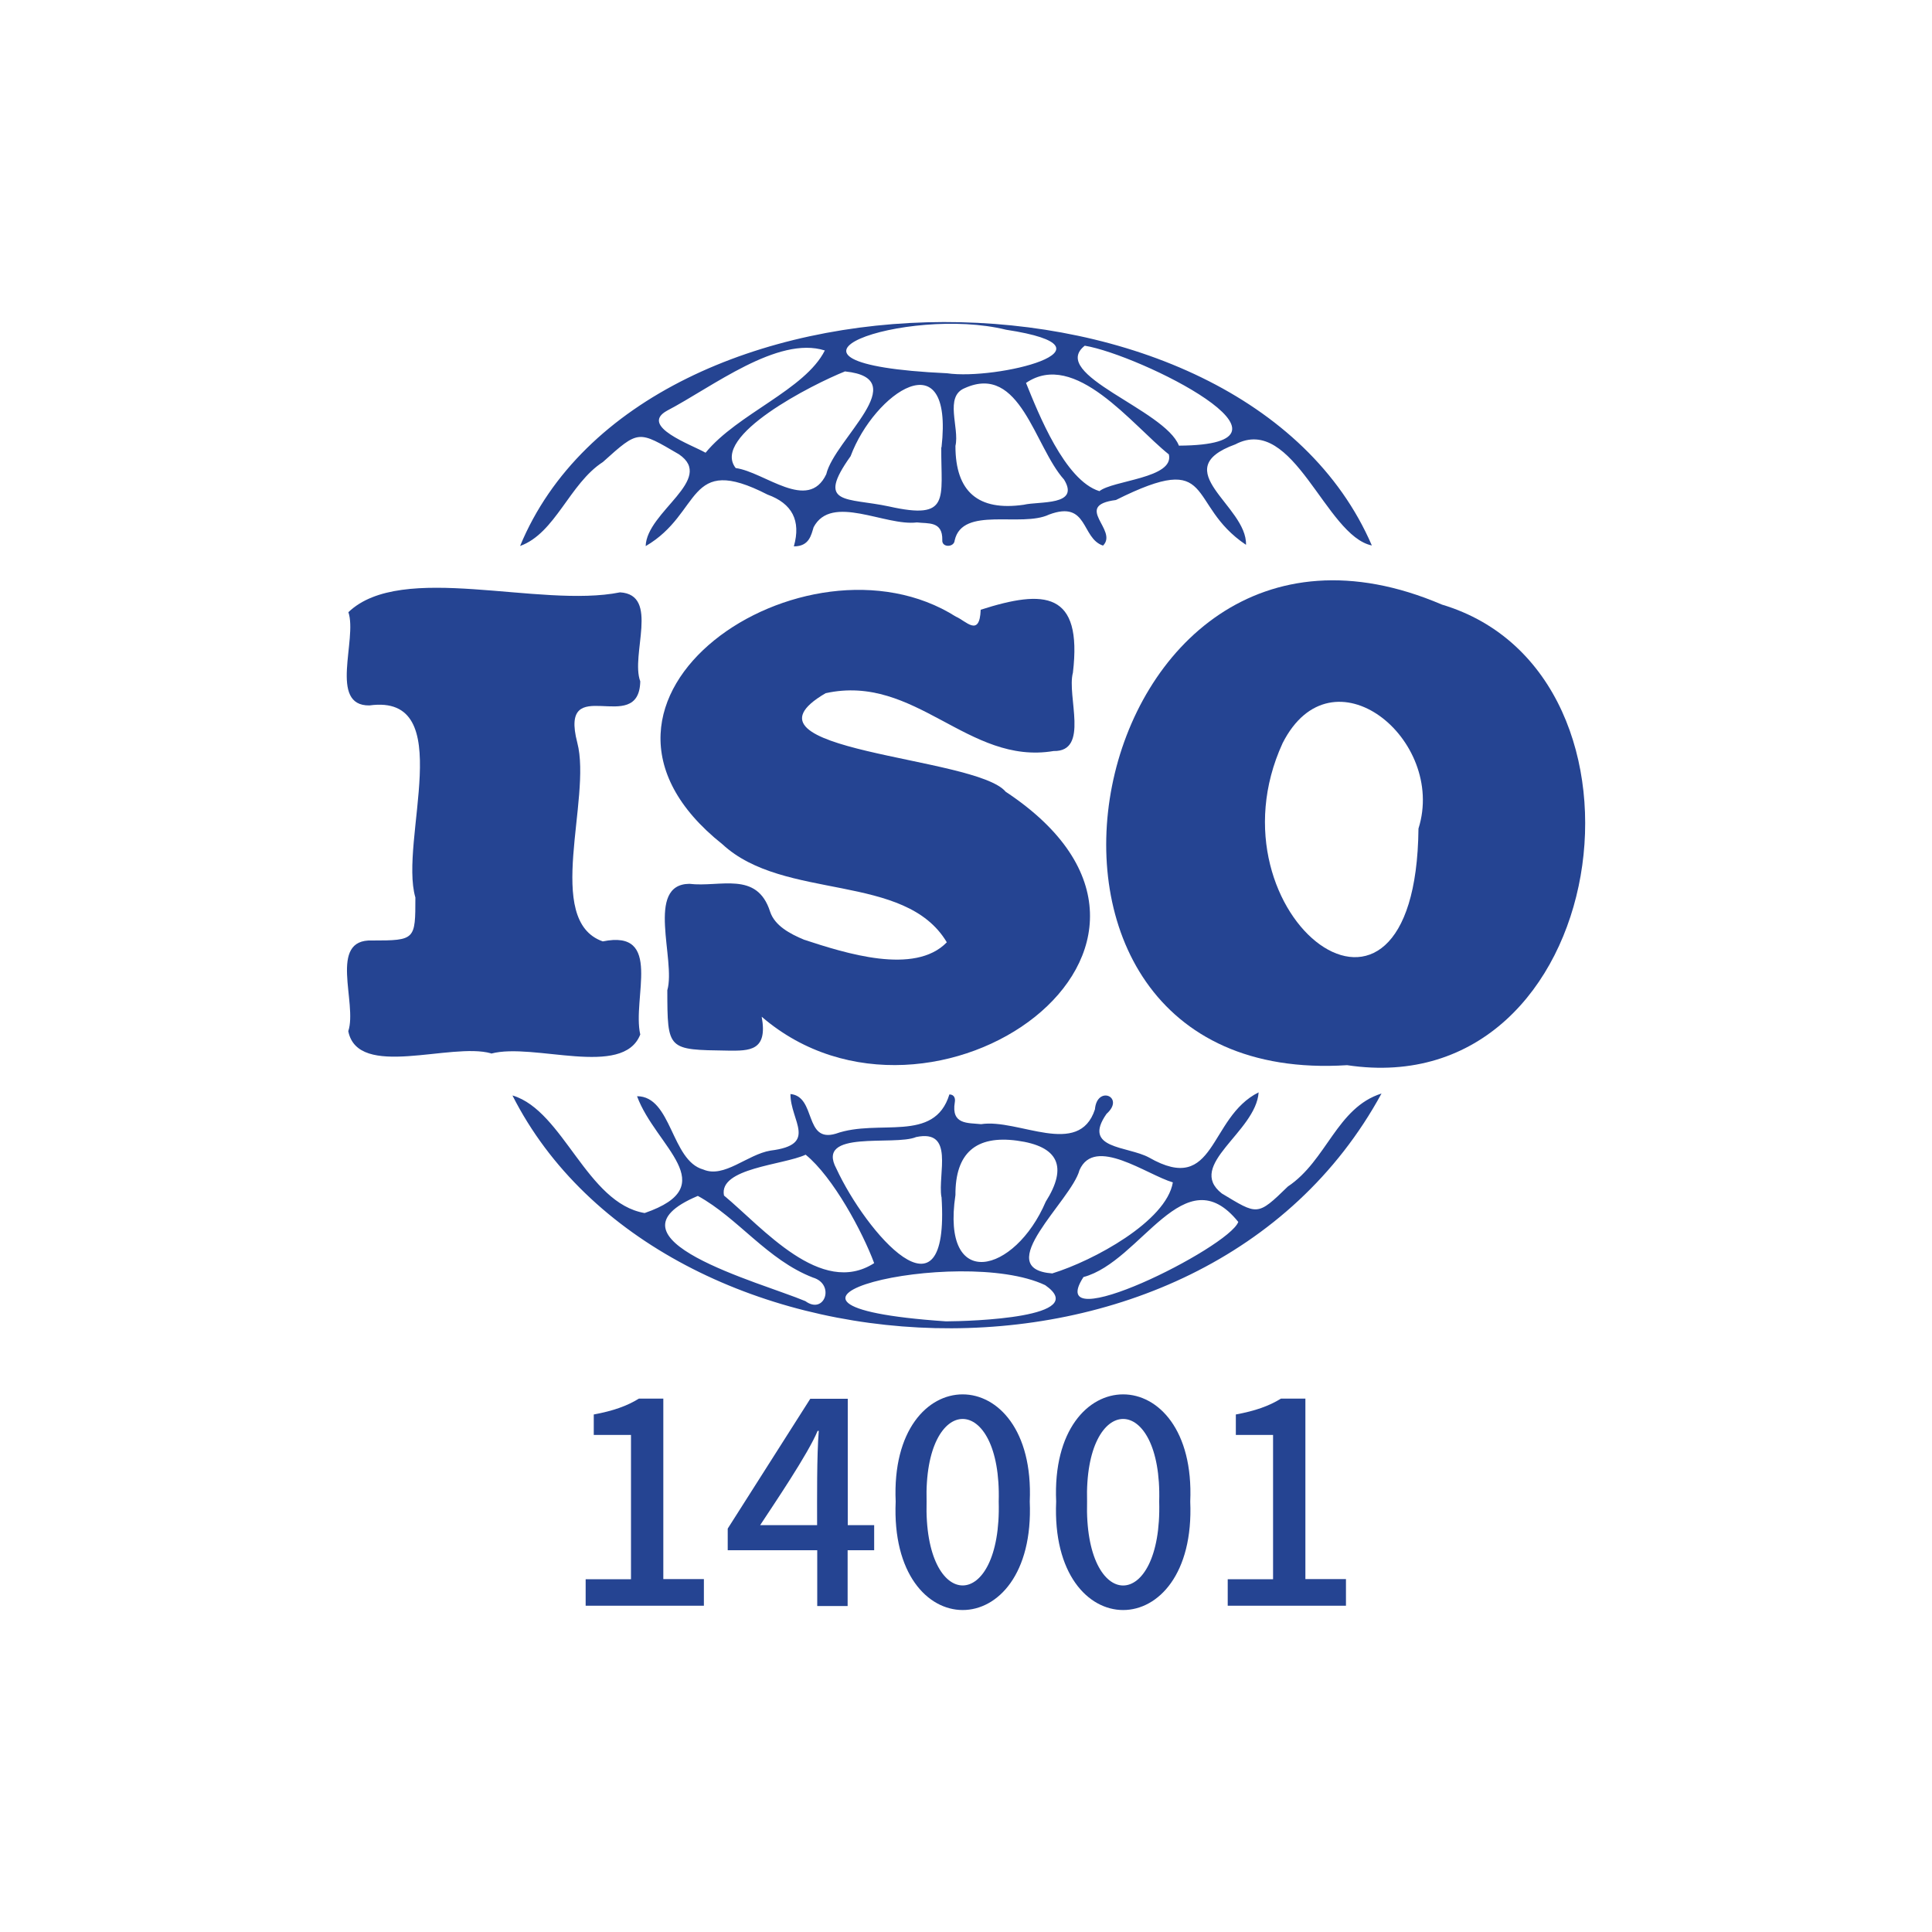 <?xml version="1.0" encoding="UTF-8"?>
<svg xmlns="http://www.w3.org/2000/svg" id="Layer_1" viewBox="0 0 150 150">
  <defs>
    <style>
      .cls-1 {
        fill: #254492;
      }
    </style>
  </defs>
  <path class="cls-1" d="M104.59,82.7c-30.34,1.93-20.79-47.81,7.36-35.76,17.97,5.38,13.2,38.85-7.36,35.76M110.13,64.33c2.19-6.93-6.72-14.19-10.55-6.63-6.14,13.4,10.35,26.08,10.55,6.63"/>
  <path class="cls-1" d="M59.14,78.95c.48,2.65-.95,2.64-2.63,2.62-4.69-.07-4.69-.02-4.7-4.69.68-2.34-1.73-8.22,1.71-8.26,2.38.29,5.25-1.03,6.27,2.16.36,1.1,1.56,1.73,2.64,2.18,3.18,1.04,8.58,2.78,11.08.2-3.24-5.45-12.64-3.18-17.42-7.61-14.22-11.31,6.5-25.05,18.13-17.67.76.31,1.84,1.65,1.92-.54,4.96-1.59,7.91-1.43,7.16,4.89-.49,1.81,1.31,6.14-1.5,6.08-6.65,1.12-10.71-6.03-17.7-4.49-7.79,4.55,11.66,4.86,13.98,7.65,18.13,11.99-5.76,28.79-18.93,17.48"/>
  <path class="cls-1" d="M38.12,81.78c-3.12-.88-10.33,2.04-11.08-1.72.73-2.16-1.6-7.18,1.86-7.04,3.35,0,3.35-.06,3.35-3.34-1.29-4.41,3.38-15.87-3.57-14.91-3.19.04-.92-5.14-1.63-7.24,4.13-3.96,14.83-.28,21.09-1.54,3.09.18.8,4.86,1.57,6.91-.09,4.36-6.34-.84-4.89,4.76,1.15,4.36-2.64,13.81,1.98,15.43,4.7-.96,2.27,4.42,2.91,7.23-1.34,3.41-8.27.6-11.57,1.48"/>
  <path class="cls-1" d="M39.82,85.06c3.93,1.2,5.74,8.36,10.23,9.12,6.17-2.13.85-5.15-.59-9.07,2.7,0,2.64,5,5.14,5.69,1.63.7,3.41-1.17,5.23-1.47,3.73-.46,1.53-2.3,1.54-4.39,2.02.19,1.04,3.82,3.52,3.08,3.33-1.19,7.65.77,8.82-3.05.41.01.47.35.42.61-.29,1.75,1,1.59,2.04,1.7,2.89-.45,7.6,2.65,8.84-1.15.16-1.9,2.37-.96.9.35-1.92,2.75,1.62,2.48,3.3,3.39,5.23,2.99,4.59-3.11,8.51-5.06-.21,3.09-5.67,5.64-2.86,7.85,2.78,1.67,2.74,1.79,5.13-.54,3.02-2.01,3.79-6.12,7.27-7.22-13.96,25.65-55.97,22.87-67.47.16M74.18,92.78c-1.13,7.55,4.61,6.13,7.01.52q2.59-4.09-2.22-4.74t-4.79,4.21M73.09,92.93c-.29-1.78,1.04-5.28-1.96-4.65-1.71.72-7.85-.61-6.19,2.46,2.26,4.88,8.83,12.64,8.16,2.18M62.55,89.65c-1.74.81-6.77,1.03-6.34,3.17,3.01,2.5,7.53,7.9,11.66,5.25-.89-2.4-3.18-6.68-5.32-8.42M81.72,98.86c3.15-.97,8.83-4.03,9.34-7.06-2.02-.59-6.08-3.63-7.25-.95-.62,2.36-6.95,7.67-2.09,8.02M73.45,102.59c1.98-.01,11.29-.3,7.7-2.81-6.66-3.16-26.33,1.54-7.7,2.81M54.18,92.85c-7.91,3.33,4.86,6.7,8.35,8.17,1.49,1.09,2.33-1.31.59-1.83-3.55-1.37-5.82-4.63-8.94-6.34M96.14,94.87c-4.19-5.19-7.52,3.08-12.02,4.28-3.2,4.94,11.29-2.28,12.02-4.28"/>
  <path class="cls-1" d="M61.64,42.4q.83-2.96-2.05-4c-6.35-3.26-5.04,1.43-9.46,4,.07-2.67,5.45-5.19,2.58-7.13-3.17-1.85-3.1-1.92-5.9.6-2.6,1.68-3.68,5.53-6.43,6.52,9.55-23.09,56.12-23.26,66.13-.04-3.6-.74-6.07-10.24-10.6-7.85-5.42,1.97.93,4.76.83,7.8-4.72-3.16-2.21-7.42-10.1-3.48-3.38.44.21,2.33-1,3.54-1.71-.56-1.14-3.55-4.19-2.41-2.15,1.03-6.73-.69-7.33,2.01-.04.55-1.01.57-.96-.03.03-1.49-1.09-1.26-1.97-1.37-2.46.31-6.63-2.25-8.02.37-.19.6-.33,1.49-1.53,1.49M74.18,34.63q0,5.32,5.3,4.56c1.21-.29,4.4.1,3.13-1.96-2.29-2.54-3.39-9.04-7.7-7.1-1.62.65-.4,3.08-.73,4.49M73.08,34.73h.02c.95-8.48-5.22-4.24-7.06.69-2.74,3.84-.28,3.2,2.98,3.9,4.82,1.08,4.03-.6,4.06-4.59M65.62,28.83c-2.52,1-10.45,5.02-8.5,7.51,2.24.3,5.62,3.45,7.03.48.65-2.74,6.83-7.42,1.48-7.98M85.35,38.14c1.05-.86,5.84-1,5.4-2.86-2.85-2.27-7.28-8.15-11.09-5.55.95,2.34,3,7.56,5.69,8.4M73.53,28.98c3.81.56,14.03-1.94,4.58-3.38-7.68-1.9-21,2.62-4.58,3.38M54.78,35.15c2.49-3.04,7.72-4.88,9.26-7.94-3.66-1.16-8.74,2.84-12.24,4.67-2.21,1.21,1.9,2.65,2.98,3.27M84.22,26.84c-2.83,2.24,6.24,4.96,7.31,7.76,11.05-.06-3.06-7.06-7.31-7.76"/>
  <path class="cls-1" d="M45.47,122.61h3.52v-11.2h-2.89v-1.59c1.51-.28,2.58-.66,3.5-1.23h1.9v14.01h3.15v2.07h-9.18v-2.07Z"/>
  <path class="cls-1" d="M67.86,120.36h-2.05v4.33h-2.36v-4.33h-6.95v-1.68l6.41-10.08h2.91v9.81h2.05v1.95ZM63.44,118.41c0-1.97-.03-5.4.13-7.32h-.09c-.72,1.76-3.39,5.69-4.46,7.32h4.41Z"/>
  <path class="cls-1" d="M69.54,116.58c-.49-11.1,10.89-11.09,10.41,0,.48,11.24-10.9,11.22-10.41,0M77.54,116.58c.24-8.55-5.84-8.55-5.6,0-.24,8.68,5.84,8.69,5.6,0"/>
  <path class="cls-1" d="M82,116.58c-.49-11.1,10.89-11.09,10.41,0,.48,11.23-10.9,11.23-10.41,0M90,116.58c.24-8.55-5.84-8.55-5.6,0-.24,8.69,5.84,8.69,5.6,0"/>
  <path class="cls-1" d="M95.32,122.61h3.52v-11.2h-2.89v-1.59c1.51-.28,2.58-.66,3.5-1.23h1.9v14.01h3.15v2.07h-9.18v-2.07Z"/>
</svg>
